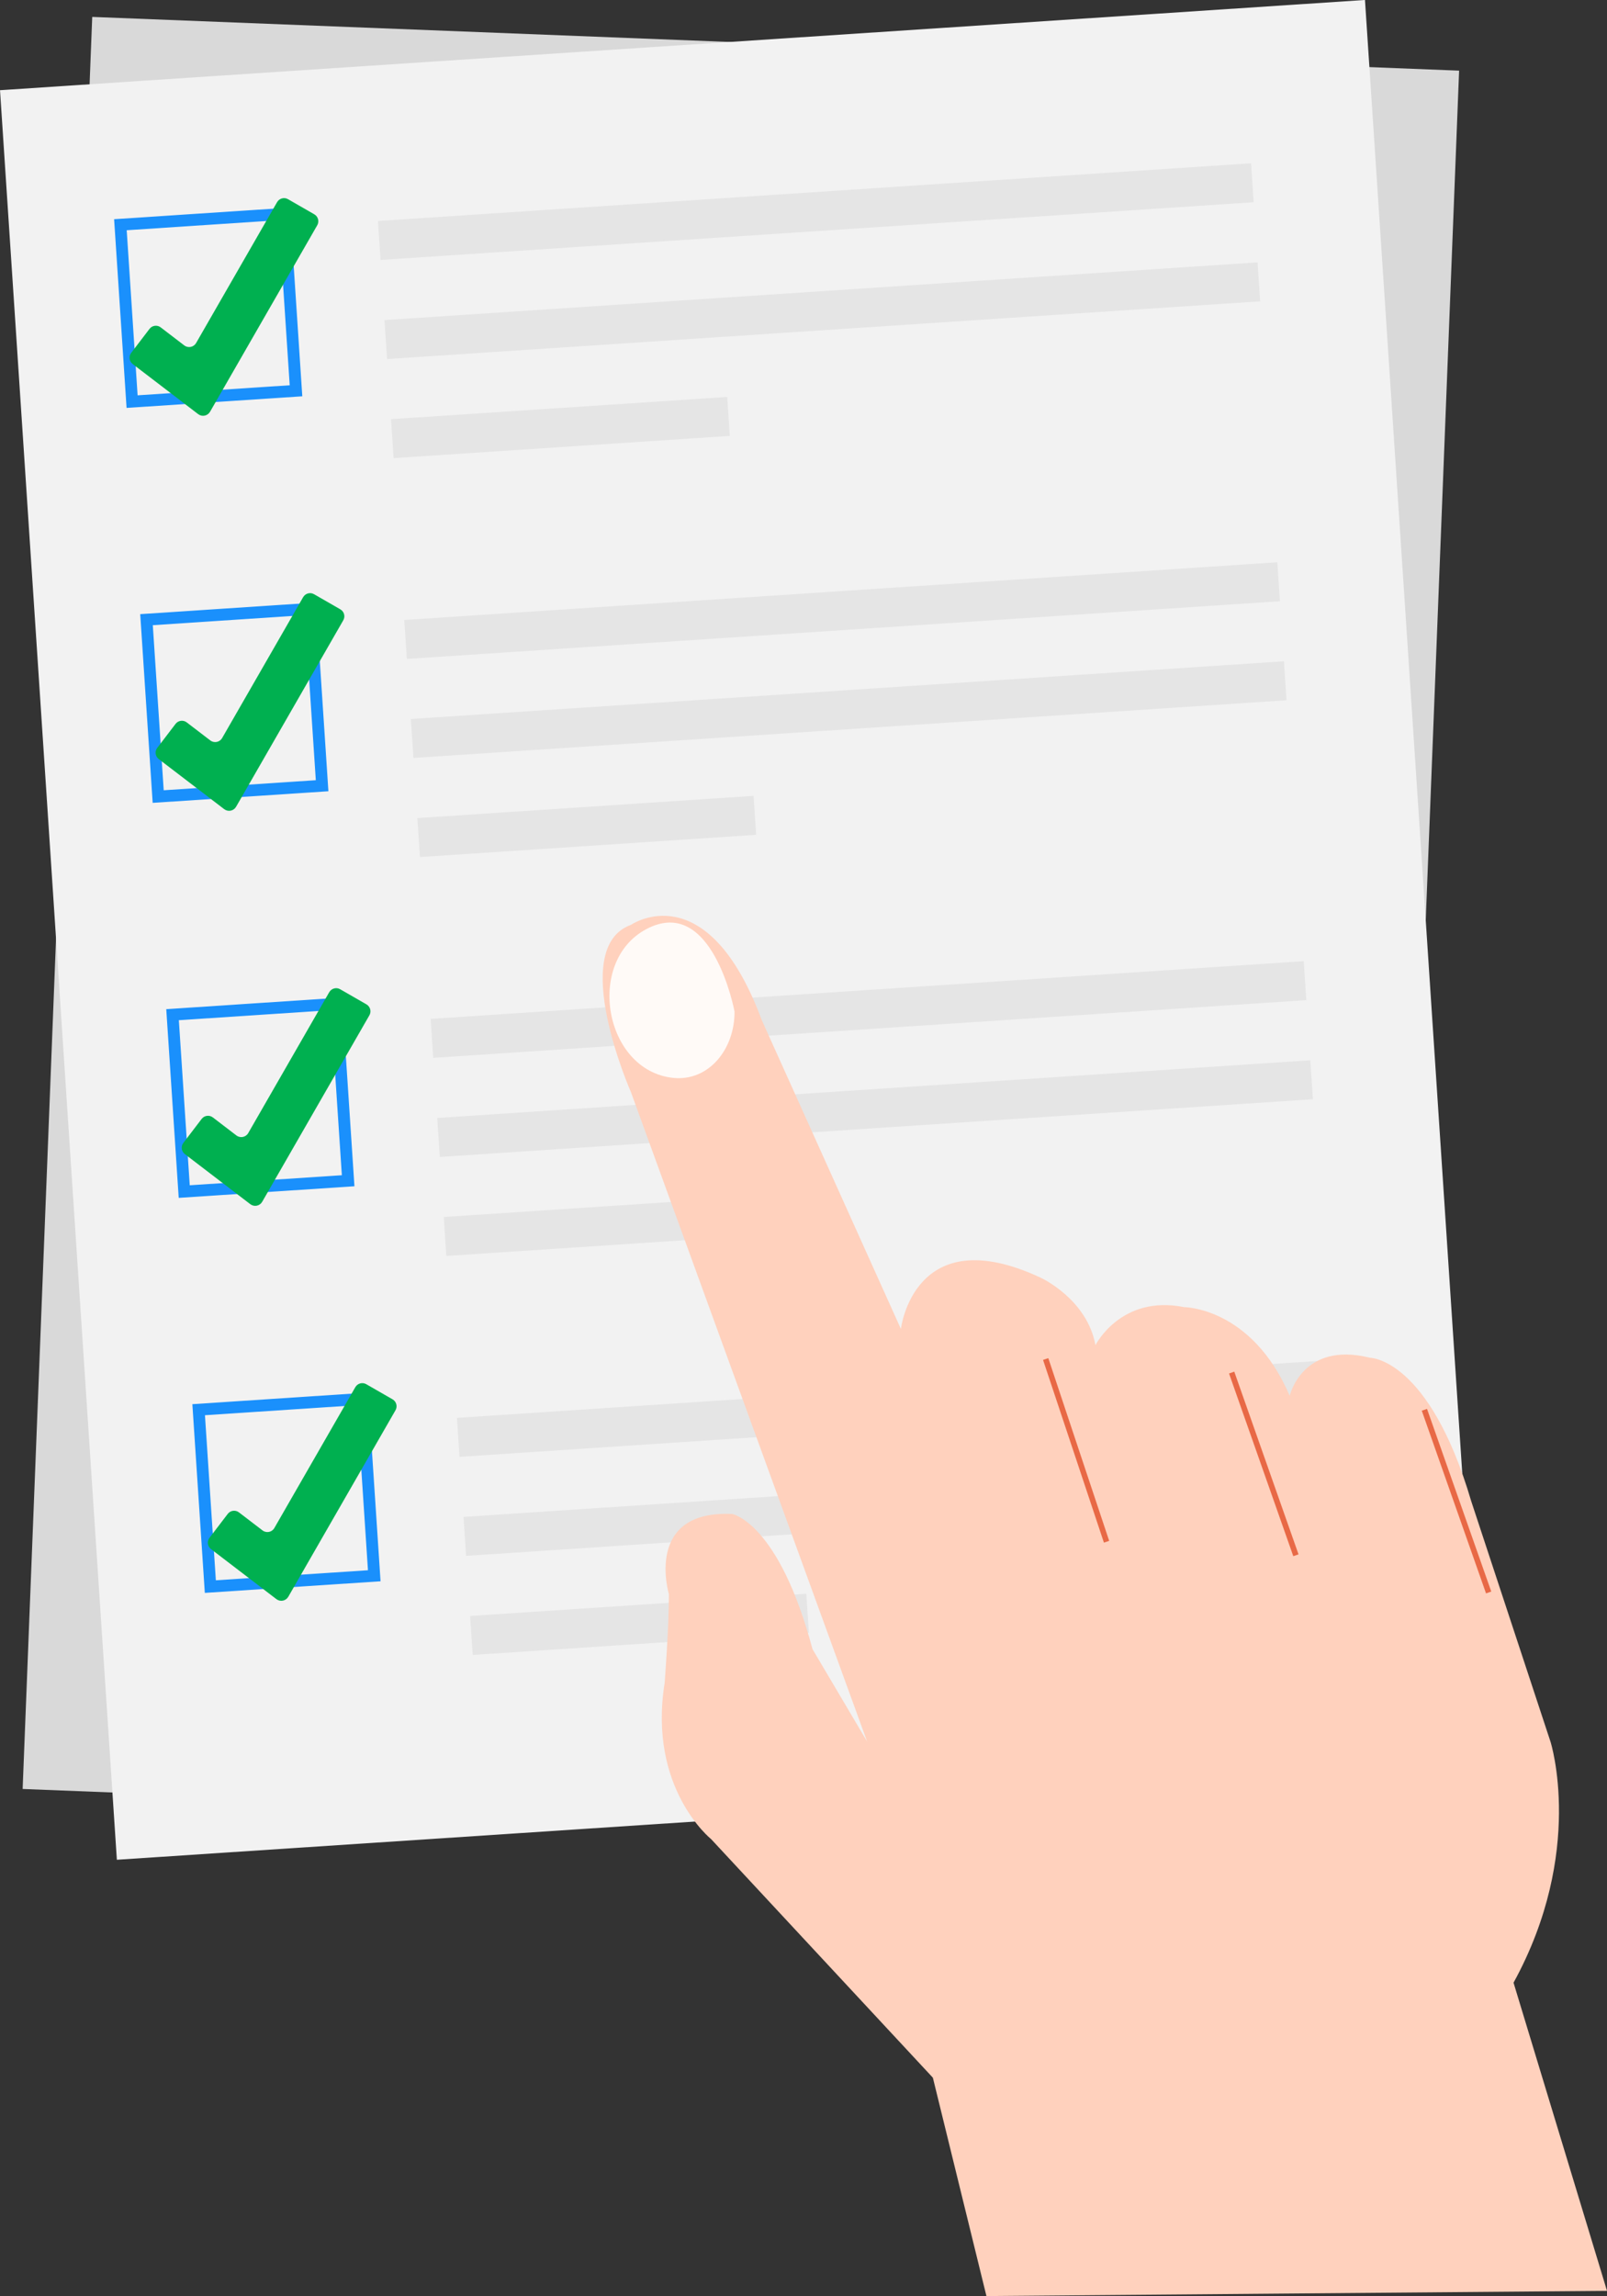 <?xml version="1.0" encoding="UTF-8"?><svg id="Layer_2" xmlns="http://www.w3.org/2000/svg" viewBox="0 0 237.62 339.35"><rect x="0" y="0" width="237.62" height="339.35" fill="#333333" stroke="none"/><defs><style>.cls-1{stroke:#e86946;stroke-width:.82px;}.cls-1,.cls-2{fill:none;stroke-miterlimit:8;}.cls-2{stroke:#1a90fc;stroke-width:1.75px;}.cls-3{fill:#d9d9d9;}.cls-4{fill:#e5e5e5;}.cls-5{fill:#ffd1bd;}.cls-5,.cls-6,.cls-7{fill-rule:evenodd;}.cls-8{fill:#f2f2f2;}.cls-6{fill:#fffaf7;}.cls-7{fill:#00b050;}</style></defs><g id="Layer_1-2"><rect class="cls-3" x="-21.49" y="36.28" width="262.09" height="202.27" transform="translate(-32.06 241.49) rotate(-87.75)"/><rect class="cls-8" x="8.42" y="6.38" width="202.27" height="262.09" transform="translate(-8.82 7.52) rotate(-3.78)"/><rect class="cls-4" x="55.94" y="28.39" width="129.38" height="5.77" transform="translate(-1.8 8.02) rotate(-3.78)"/><rect class="cls-4" x="56.9" y="43.03" width="129.38" height="5.77" transform="translate(-2.76 8.12) rotate(-3.78)"/><rect class="cls-4" x="57.96" y="60.3" width="49.82" height="5.77" transform="translate(-3.99 5.6) rotate(-3.78)"/><rect class="cls-4" x="59.83" y="87.35" width="129.38" height="5.77" transform="translate(-5.68 8.41) rotate(-3.78)"/><rect class="cls-4" x="60.8" y="101.99" width="129.38" height="5.77" transform="translate(-6.64 8.5) rotate(-3.78)"/><rect class="cls-4" x="61.85" y="119.25" width="49.82" height="5.77" transform="translate(-7.86 5.99) rotate(-3.78)"/><rect class="cls-4" x="63.73" y="146.31" width="129.38" height="5.77" transform="translate(-9.56 8.79) rotate(-3.78)"/><rect class="cls-4" x="64.7" y="160.95" width="129.38" height="5.77" transform="translate(-10.52 8.89) rotate(-3.78)"/><rect class="cls-4" x="65.75" y="178.21" width="49.82" height="5.77" transform="translate(-11.74 6.37) rotate(-3.78)"/><rect class="cls-4" x="67.62" y="205.27" width="129.38" height="5.77" transform="translate(-13.44 9.18) rotate(-3.78)"/><rect class="cls-4" x="68.59" y="219.91" width="129.38" height="5.77" transform="translate(-14.4 9.27) rotate(-3.78)"/><rect class="cls-4" x="69.65" y="237.17" width="49.82" height="5.77" transform="translate(-15.62 6.76) rotate(-3.78)"/><rect class="cls-2" x="18.64" y="32.38" width="24.29" height="26.2" transform="translate(-2.93 2.13) rotate(-3.78)"/><path class="cls-7" d="M29.31,61.21l-9.69-7.41c-.52-.4-.61-1.14-.22-1.65l2.71-3.55c.4-.52,1.14-.61,1.65-.22l3.49,2.67c.57.43,1.39.27,1.75-.36l11.97-20.81c.33-.57,1.05-.77,1.62-.44l3.88,2.23c.57.33.77,1.05.44,1.62l-15.85,27.56c-.36.62-1.17.79-1.75.36Z"/><rect class="cls-2" x="22.5" y="90.75" width="24.29" height="26.2" transform="translate(-6.77 2.51) rotate(-3.78)"/><path class="cls-7" d="M33.16,119.59l-9.69-7.41c-.52-.4-.61-1.14-.22-1.65l2.71-3.55c.4-.52,1.14-.61,1.65-.22l3.49,2.67c.57.43,1.39.27,1.75-.36l11.97-20.81c.33-.57,1.05-.77,1.62-.44l3.88,2.23c.57.33.77,1.05.44,1.62l-15.85,27.56c-.36.62-1.17.79-1.75.36Z"/><rect class="cls-2" x="26.35" y="149.13" width="24.29" height="26.2" transform="translate(-10.61 2.89) rotate(-3.78)"/><path class="cls-7" d="M37.02,177.97l-9.69-7.41c-.52-.4-.61-1.14-.22-1.65l2.71-3.55c.4-.52,1.14-.61,1.65-.22l3.49,2.67c.57.43,1.39.27,1.75-.36l11.97-20.81c.33-.57,1.05-.77,1.62-.44l3.88,2.23c.57.33.77,1.05.44,1.62l-15.85,27.56c-.36.62-1.17.79-1.75.36Z"/><rect class="cls-2" x="30.21" y="207.51" width="24.29" height="26.2" transform="translate(-14.45 3.27) rotate(-3.78)"/><path class="cls-7" d="M40.88,236.34l-9.69-7.41c-.52-.4-.61-1.14-.22-1.65l2.71-3.55c.4-.52,1.14-.61,1.65-.22l3.49,2.67c.57.43,1.39.27,1.75-.36l11.97-20.81c.33-.57,1.05-.77,1.62-.44l3.88,2.23c.57.33.77,1.05.44,1.62l-15.85,27.56c-.36.62-1.17.79-1.75.36Z"/><path class="cls-5" d="M128.25,257.47l-34.97-96.1s-9.37-21.28,0-24.68c0,0,11.24-7.77,19.36,14.07l20.57,45.64s1.92-16.32,20.65-7.58c0,0,6.87,3.12,8.12,9.98,0,0,3.75-7.49,13.11-5.62,0,0,9.99,0,15.61,13.1,0,0,1.87-8.11,11.86-5.62,0,0,8.74,0,14.99,21.22l11.73,35.57s5.13,16.23-5.48,35.57l13.82,45.54-91.76.77-7.92-32.27-32.79-35.26s-9.37-7.49-6.87-23.09c0,0,.63-8.11.63-13.1,0,0-3.75-12.48,9.37-11.86,0,0,6.87,1.25,11.86,19.97l8.12,13.73Z"/><line class="cls-1" x1="163.62" y1="227.85" x2="154.62" y2="200.85"/><line class="cls-1" x1="191.62" y1="229.85" x2="182.12" y2="202.85"/><line class="cls-1" x1="220.12" y1="235.35" x2="210.62" y2="208.35"/><path class="cls-6" d="M108.61,149.48s-3.27-17.42-13.09-12.14c-8.99,4.83-6.16,20.9,4.03,21.96,5.22.54,9.11-4.22,9.06-9.82h0Z"/></g></svg>